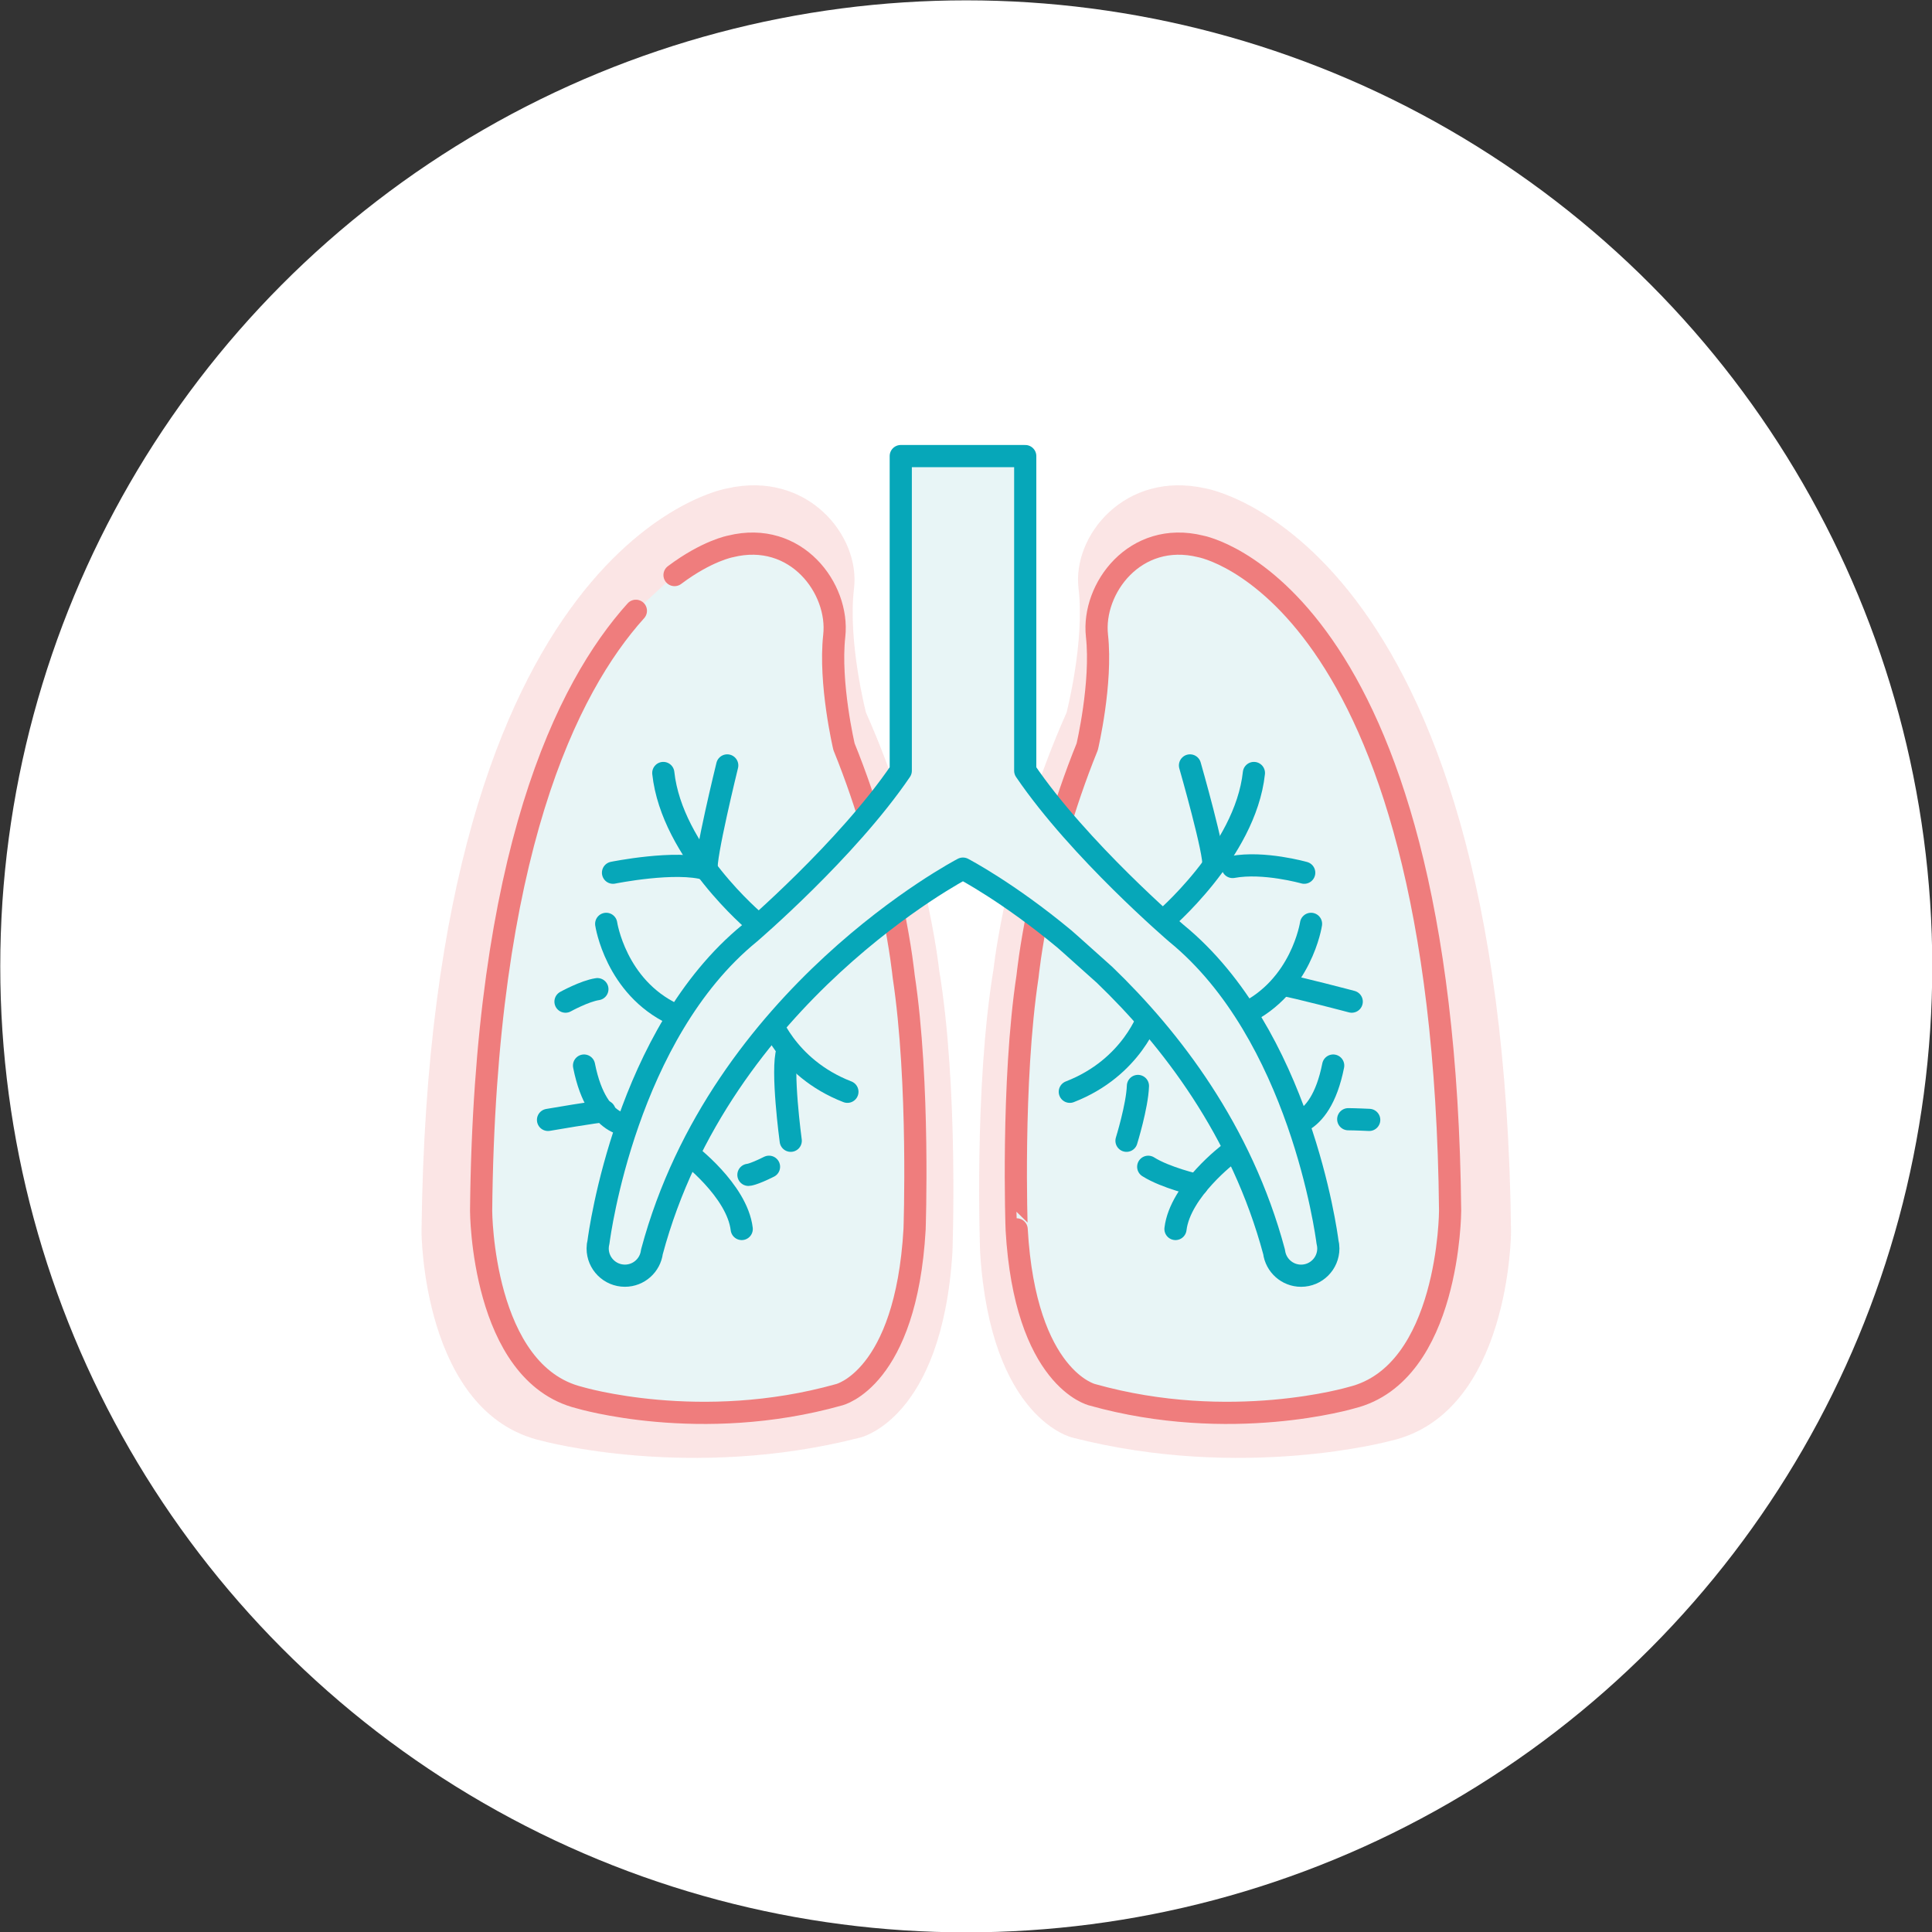 <?xml version="1.0" encoding="utf-8"?>
<!-- Generator: Adobe Illustrator 23.0.6, SVG Export Plug-In . SVG Version: 6.00 Build 0)  -->
<svg version="1.1" id="Ebene_1" xmlns="http://www.w3.org/2000/svg" xmlns:xlink="http://www.w3.org/1999/xlink" x="0px" y="0px"
	 viewBox="0 0 878.74 878.74" style="enable-background:new 0 0 878.74 878.74;" xml:space="preserve">
<rect x="0" y="0" width="878.74" height="878.74" fill="#333333" stroke="none"/>
<style type="text/css">
	.st0{fill:#FFFFFF;}
	.st1{opacity:0.2;fill:#EF7D7D;}
	.st2{fill:#E8F5F6;stroke:#EF7D7D;stroke-width:10.089;stroke-linecap:round;stroke-linejoin:round;stroke-miterlimit:10;}
	.st3{fill:#E8F5F6;stroke:#EF7D7D;stroke-width:10.089;stroke-linecap:round;stroke-linejoin:round;stroke-miterlimit:10;}
	.st4{fill:none;stroke:#06A7B9;stroke-width:10.089;stroke-linecap:round;stroke-linejoin:round;stroke-miterlimit:10;}
	.st5{fill:#E8F5F6;stroke:#06A7B9;stroke-width:10.089;stroke-linecap:round;stroke-linejoin:round;stroke-miterlimit:10;}
	.st6{fill:#E8F5F6;stroke:#06A7B9;stroke-width:10.056;stroke-linecap:round;stroke-linejoin:round;stroke-miterlimit:10;}
	.st7{fill:#FEF5F5;stroke:#EF7D7D;stroke-width:10.089;stroke-linecap:round;stroke-linejoin:round;stroke-miterlimit:10;}
	.st8{fill:#E8F5F6;stroke:#06A7B9;stroke-width:10.089;stroke-linecap:round;stroke-linejoin:round;stroke-miterlimit:10;}
	.st9{fill:#FFFFFF;stroke:#06A7B9;stroke-width:10.089;stroke-linecap:square;stroke-linejoin:round;stroke-miterlimit:10;}
	.st10{fill:none;stroke:#06A7B9;stroke-width:10.396;stroke-linecap:round;stroke-linejoin:round;stroke-miterlimit:10;}
	.st11{fill:none;stroke:#06A7B9;stroke-width:10.089;stroke-linecap:square;stroke-miterlimit:10;}
	.st12{fill:none;stroke:#06A7B9;stroke-width:10.089;stroke-linecap:round;stroke-linejoin:bevel;stroke-miterlimit:10;}
	.st13{fill:#FEF5F5;stroke:#EF7D7D;stroke-width:10.089;stroke-linecap:round;stroke-linejoin:bevel;stroke-miterlimit:10;}
	.st14{opacity:0.2;}
	.st15{fill:#EF7D7D;}
	.st16{fill:none;stroke:#06A7B9;stroke-width:10;stroke-linecap:round;stroke-linejoin:round;stroke-miterlimit:10;}
	.st17{fill:#E8F5F6;stroke:#06A7B9;stroke-width:10;stroke-linecap:round;stroke-linejoin:round;stroke-miterlimit:10;}
	.st18{fill:#E8F5F6;stroke:#EF7D7D;stroke-width:10;stroke-linecap:round;stroke-linejoin:round;stroke-miterlimit:10;}
</style>
<g>
	<circle class="st0" cx="439.49" cy="439.53" r="439.37"/>
	<g>
		<path class="st1" d="M427.1,440.79c0,0-5.82-55.03-33.23-116.71c0,0-8.34-32.29-5.43-56.48c2.88-23.96-21.18-53.7-57.72-45.47
			c0,0-135.56,22.25-139,338.16c0,0,0.26,82.72,54.81,95.06c0,0,67.25,18.38,144.56-1.45c0,0,37.33-7.98,42.1-84.18
			C433.19,569.72,436.1,494.97,427.1,440.79z"/>
		<path class="st1" d="M451.89,440.79c0,0,5.82-55.03,33.23-116.71c0,0,8.34-32.29,5.43-56.48c-2.88-23.96,21.18-53.7,57.72-45.47
			c0,0,135.56,22.25,139,338.16c0,0-0.26,82.72-54.81,95.06c0,0-67.25,18.38-144.56-1.45c0,0-37.33-7.98-42.1-84.18
			C445.8,569.72,442.89,494.97,451.89,440.79z"/>
		<path class="st2" d="M289.22,277.81c-31.42,34.87-68.77,110.43-70.39,272.92c0,0,0.22,73.93,44.75,84.96
			c0,0,54.91,16.43,118.03-1.3c0,0,30.48-7.13,34.37-75.23c0,0,2.38-66.8-4.97-115.22c0,0-4.76-49.18-27.13-104.31
			c0,0-6.81-28.86-4.43-50.48c2.36-21.41-17.29-47.99-47.13-40.64c0,0-10.7,1.92-25.52,13.05"/>
		<path class="st3" d="M467.38,443.94c0,0,4.76-49.18,27.13-104.31c0,0,6.81-28.86,4.43-50.48c-2.36-21.41,17.29-47.99,47.13-40.64
			c0,0,110.68,19.89,113.49,302.22c0,0-0.22,73.93-44.75,84.96c0,0-54.91,16.43-118.03-1.3c0,0-30.48-7.13-34.37-75.23
			C462.41,559.16,460.03,492.36,467.38,443.94z"/>
		<g>
			<path class="st4" d="M343.56,419.42c0,0-37.99-31.79-41.87-67.84"/>
			<path class="st4" d="M278.82,396.94c0,0,28.69-5.82,42.64-1.55"/>
			<path class="st4" d="M330.77,348.14c0,0-10.47,42.6-9.3,47.25"/>
			<path class="st4" d="M275.72,420.2c0,0,4.26,28.69,30.63,41.09"/>
			<path class="st4" d="M257.21,455.58c0,0,8.69-4.81,14.5-5.68"/>
			<path class="st4" d="M288.61,511.69c0,0-16.86,3.78-22.97-27.04"/>
			<path class="st4" d="M249.26,509.37c0,0,22.83-3.93,25.74-3.93"/>
			<path class="st4" d="M312.74,524.49c0,0,22.49,16.86,24.62,34.5"/>
			<path class="st4" d="M349.38,461.49c0,0,7.56,24.04,36.05,35.09"/>
			<path class="st4" d="M359.65,518.86c0,0-4.4-32.51-1.5-41.03"/>
			<path class="st4" d="M340.41,534.36c0,0,1.97,0,9.36-3.68"/>
		</g>
		<g>
			<path class="st4" d="M528.45,419.42c0,0,37.99-31.79,41.87-67.84"/>
			<path class="st4" d="M593.2,396.94c0,0-18.44-5.23-32.57-2.6"/>
			<path class="st4" d="M541.25,348.14c0,0,11.72,40.89,10.56,45.55"/>
			<path class="st4" d="M596.3,420.2c0,0-4.26,28.69-30.63,41.09"/>
			<path class="st4" d="M614.81,455.58c0,0-25.69-6.78-31.5-7.66"/>
			<path class="st4" d="M583.41,511.69c0,0,16.86,3.78,22.97-27.04"/>
			<path class="st4" d="M622.76,509.37c0,0-6.63-0.31-9.54-0.31"/>
			<path class="st4" d="M559.27,524.49c0,0-22.49,16.86-24.62,34.5"/>
			<path class="st4" d="M522.64,461.49c0,0-7.56,24.04-36.05,35.09"/>
			<path class="st4" d="M512.37,518.86c0,0,4.88-15.73,5.2-24.93"/>
			<path class="st4" d="M544.44,538.97c0,0-14.24-3.24-22.19-8.28"/>
		</g>
		<path class="st5" d="M502.38,443.38c30,28.86,62.31,70.77,77.12,126.03c0.77,6.1,5.97,10.83,12.28,10.83
			c6.84,0,12.39-5.55,12.39-12.39c0-1.03-0.14-2.03-0.38-2.98c-0.48-3.78-12.64-94.56-68.73-140.38c0,0-44.21-37.83-68.75-73.93
			V207.44h-25.91h-4.79h-25.91v143.11c-24.54,36.1-68.75,73.93-68.75,73.93c-56.09,45.82-68.24,136.61-68.73,140.38
			c-0.24,0.96-0.38,1.95-0.38,2.98c0,6.84,5.55,12.39,12.39,12.39c6.31,0,11.51-4.72,12.28-10.83
			c31.3-116.78,140.73-173.93,141.47-174.32c0.32,0.17,20.59,10.76,46.13,31.99C485.33,428.06,501.18,442.36,502.38,443.38"/>
	</g>
</g>
</svg>
